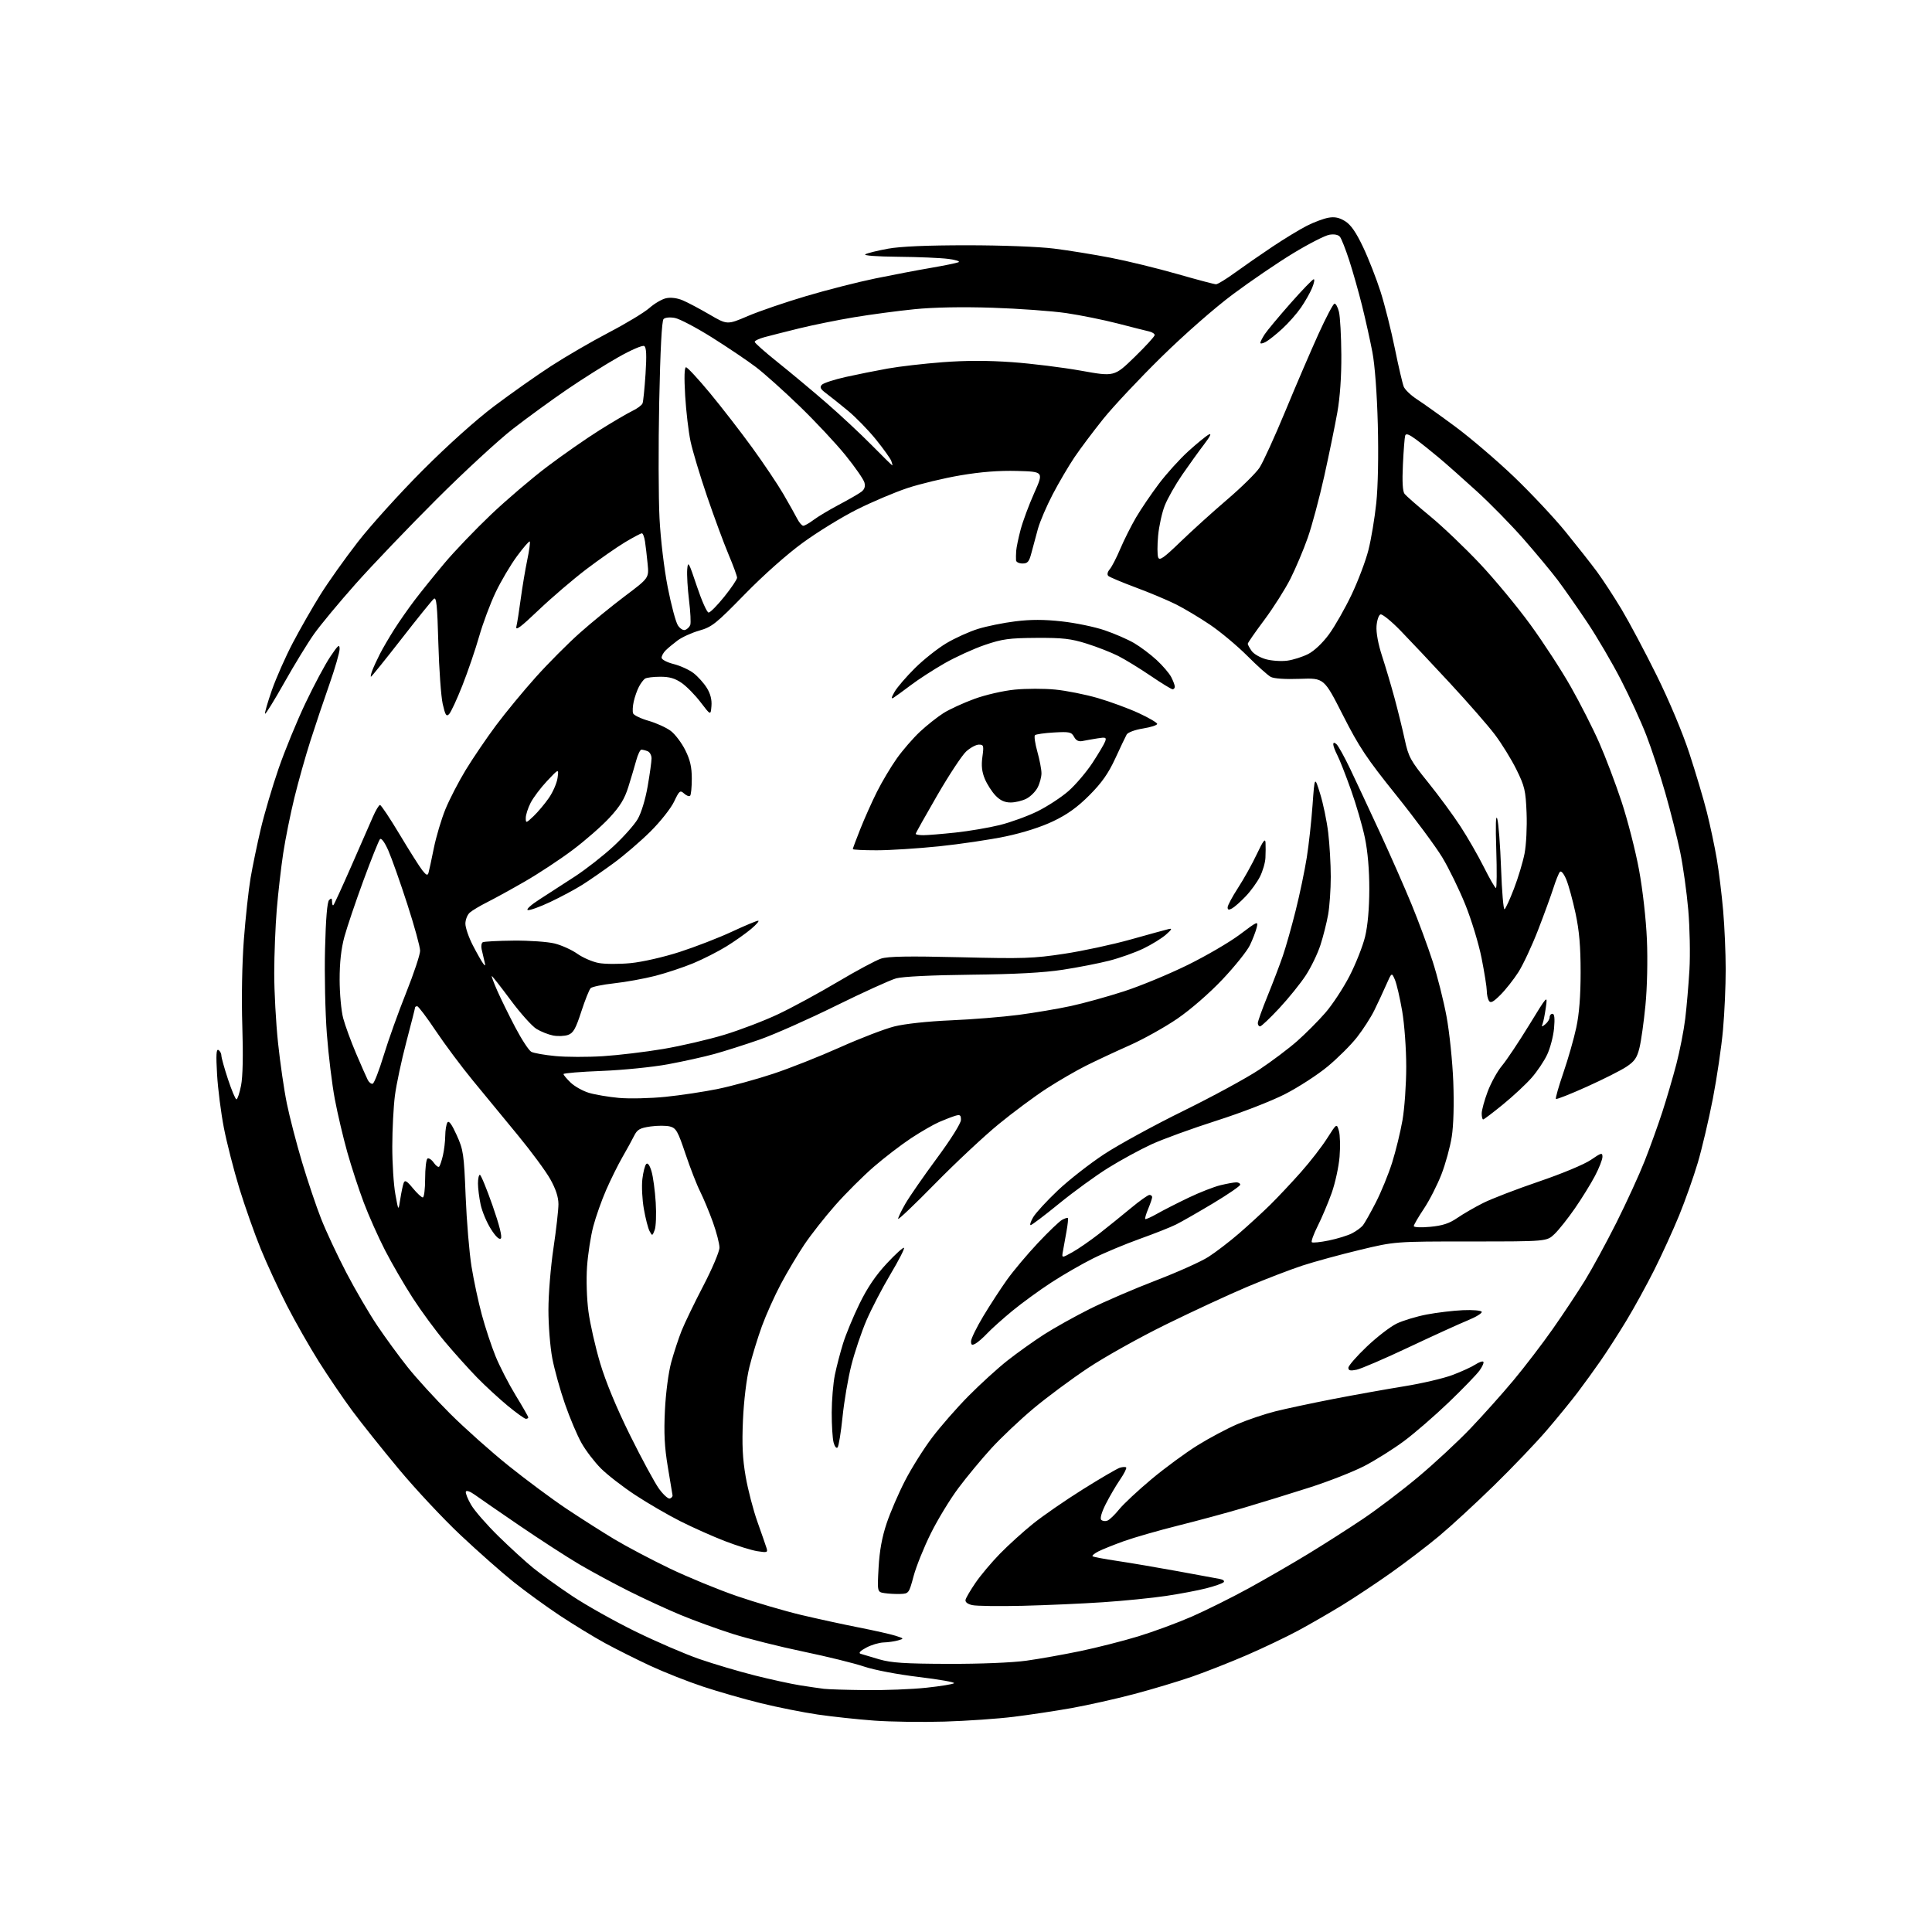 <?xml version="1.0" encoding="UTF-8" standalone="no"?>
<svg 
  version="1.1" 
  xmlns="http://www.w3.org/2000/svg" 
  xmlns:xlink="http://www.w3.org/1999/xlink" 
  xmlns:svg="http://www.w3.org/2000/svg"
  xmlns:rdf="http://www.w3.org/1999/02/22-rdf-syntax-ns#"
  xmlns:cc="http://creativecommons.org/ns#"
  xmlns:dc="http://purl.org/dc/elements/1.1/"
  viewBox="0 0 768 768"
  width="768"
  height="768"
>
<style>svg {background-color: white; }</style>"
<path stroke="none" fill="black" fill-rule="evenodd" d="M375.50,684.36C366.70,684.63 354.12,684.45 347.55,683.97C340.97,683.49 330.83,682.40 325.01,681.55C319.18,680.69 309.04,678.67 302.46,677.05C295.88,675.44 285.55,672.47 279.50,670.47C273.45,668.47 264.00,664.73 258.50,662.18C253.00,659.62 244.90,655.56 240.50,653.16C236.10,650.76 228.05,645.85 222.60,642.25C217.16,638.64 208.83,632.59 204.10,628.81C199.37,625.02 189.90,616.65 183.06,610.21C176.21,603.77 165.18,591.98 158.54,584.00C151.90,576.02 143.55,565.56 139.98,560.74C136.42,555.92 130.45,547.14 126.73,541.24C123.01,535.33 117.30,525.30 114.04,518.94C110.78,512.58 106.10,502.46 103.64,496.44C101.18,490.42 97.36,479.59 95.14,472.37C92.93,465.14 90.17,454.34 89.00,448.37C87.84,442.39 86.62,432.82 86.29,427.09C85.83,419.33 85.98,416.87 86.84,417.40C87.48,417.80 88.00,418.78 88.00,419.59C88.00,420.41 89.18,424.65 90.63,429.03C92.08,433.42 93.59,437.00 93.99,437.00C94.40,437.00 95.22,434.54 95.82,431.54C96.52,428.04 96.70,419.48 96.32,407.79C95.97,396.83 96.22,383.08 96.94,373.50C97.61,364.70 98.81,353.68 99.61,349.00C100.41,344.32 102.23,335.55 103.66,329.50C105.09,323.45 108.28,312.65 110.75,305.50C113.22,298.35 118.03,286.64 121.44,279.48C124.84,272.32 129.29,264.01 131.32,261.00C134.44,256.36 135.00,255.91 135.00,258.01C134.99,259.38 133.17,265.68 130.95,272.00C128.72,278.32 125.32,288.45 123.39,294.50C121.45,300.55 118.58,310.75 117.01,317.17C115.44,323.59 113.44,333.49 112.58,339.17C111.72,344.85 110.57,354.90 110.02,361.50C109.47,368.10 109.02,379.48 109.01,386.78C109.00,394.08 109.68,406.56 110.52,414.50C111.35,422.44 112.93,433.34 114.04,438.72C115.14,444.10 117.86,454.57 120.08,462.00C122.30,469.43 125.71,479.55 127.66,484.50C129.61,489.45 134.10,499.06 137.65,505.86C141.19,512.65 146.72,522.12 149.93,526.89C153.14,531.67 158.58,539.12 162.03,543.45C165.47,547.79 173.06,556.10 178.89,561.92C184.73,567.74 195.22,577.10 202.21,582.70C209.20,588.31 219.55,595.99 225.21,599.77C230.87,603.54 239.44,609.00 244.25,611.89C249.06,614.77 258.96,620.00 266.25,623.50C273.54,626.99 285.57,631.94 293.00,634.49C300.43,637.03 311.90,640.40 318.50,641.97C325.10,643.53 335.45,645.78 341.50,646.97C347.55,648.15 354.07,649.63 356.00,650.24C359.42,651.34 359.44,651.38 357.00,652.08C355.62,652.48 353.04,652.85 351.25,652.90C349.46,652.96 346.34,653.88 344.33,654.97C341.98,656.22 341.17,657.10 342.08,657.40C342.86,657.65 346.20,658.65 349.50,659.61C354.34,661.01 359.65,661.36 377.00,661.41C389.73,661.45 402.37,660.93 408.00,660.15C413.23,659.42 422.88,657.70 429.46,656.33C436.04,654.96 446.39,652.33 452.46,650.48C458.53,648.63 468.14,645.08 473.81,642.60C479.48,640.11 489.61,635.07 496.31,631.40C503.02,627.72 513.67,621.57 520.00,617.71C526.33,613.86 536.14,607.59 541.80,603.79C547.47,599.99 557.37,592.47 563.80,587.08C570.24,581.69 579.55,573.04 584.50,567.86C589.45,562.68 597.16,554.06 601.63,548.70C606.10,543.34 613.15,534.13 617.28,528.23C621.42,522.33 627.16,513.67 630.04,509.00C632.92,504.32 638.55,493.98 642.56,486.00C646.56,478.02 651.61,467.00 653.78,461.50C655.95,456.00 659.11,447.23 660.81,442.00C662.51,436.77 665.01,428.23 666.38,423.00C667.74,417.77 669.33,409.68 669.90,405.00C670.47,400.32 671.22,391.55 671.58,385.50C671.93,379.45 671.72,368.74 671.11,361.69C670.50,354.64 669.05,344.29 667.90,338.69C666.74,333.09 664.07,322.50 661.97,315.17C659.87,307.84 656.47,297.51 654.41,292.21C652.36,286.91 647.86,277.07 644.40,270.35C640.95,263.62 634.87,253.25 630.90,247.31C626.92,241.36 621.63,233.80 619.14,230.50C616.65,227.20 610.59,219.92 605.69,214.32C600.78,208.72 592.41,200.17 587.08,195.32C581.76,190.47 575.00,184.47 572.05,182.00C569.11,179.53 564.97,176.22 562.85,174.66C560.06,172.61 558.89,172.19 558.58,173.16C558.35,173.90 557.94,179.09 557.68,184.69C557.35,191.56 557.57,195.36 558.35,196.34C558.98,197.14 563.55,201.13 568.51,205.22C573.47,209.30 582.36,217.79 588.28,224.07C594.20,230.36 603.26,241.30 608.41,248.39C613.57,255.48 620.79,266.59 624.46,273.08C628.13,279.56 633.19,289.51 635.69,295.18C638.20,300.86 642.21,311.45 644.61,318.72C647.01,326.00 650.13,338.15 651.53,345.72C653.01,353.74 654.32,365.35 654.67,373.50C655.02,381.67 654.78,392.54 654.09,399.62C653.44,406.29 652.37,413.92 651.70,416.59C650.73,420.52 649.74,421.93 646.50,424.07C644.30,425.53 637.21,429.10 630.74,432.01C624.27,434.92 618.76,437.10 618.51,436.84C618.25,436.59 619.58,431.91 621.46,426.44C623.34,420.97 625.65,412.90 626.59,408.50C627.76,403.10 628.32,395.95 628.32,386.50C628.32,376.17 627.79,370.01 626.29,363.00C625.17,357.77 623.51,351.73 622.60,349.57C621.64,347.29 620.60,346.03 620.10,346.57C619.63,347.08 618.46,349.98 617.50,353.00C616.53,356.02 613.77,363.60 611.36,369.82C608.94,376.05 605.44,383.53 603.58,386.45C601.71,389.36 598.51,393.42 596.46,395.47C593.60,398.33 592.54,398.88 591.88,397.85C591.41,397.11 591.02,395.31 591.02,393.86C591.01,392.40 590.08,386.55 588.95,380.86C587.82,375.16 584.91,365.59 582.48,359.58C580.05,353.58 575.94,345.14 573.33,340.83C570.73,336.52 562.46,325.36 554.97,316.03C543.28,301.48 540.27,296.97 533.83,284.29C526.32,269.50 526.32,269.50 516.78,269.85C510.96,270.07 506.43,269.77 505.15,269.08C504.00,268.47 499.78,264.68 495.77,260.67C491.76,256.67 485.11,251.11 480.99,248.33C476.87,245.55 470.80,241.92 467.50,240.26C464.20,238.61 457.00,235.58 451.50,233.54C446.00,231.49 441.08,229.42 440.57,228.94C440.01,228.40 440.24,227.35 441.15,226.27C441.98,225.30 443.87,221.63 445.35,218.12C446.84,214.62 449.64,209.04 451.58,205.72C453.52,202.41 457.60,196.40 460.64,192.36C463.67,188.33 468.94,182.50 472.33,179.42C475.72,176.34 479.38,173.35 480.45,172.77C481.75,172.07 481.15,173.35 478.67,176.61C476.61,179.30 472.70,184.74 469.97,188.69C467.25,192.65 464.11,198.17 463.01,200.97C461.91,203.76 460.72,209.15 460.37,212.95C460.02,216.74 460.03,220.62 460.39,221.57C460.93,222.99 462.56,221.84 469.28,215.35C473.80,210.98 482.14,203.44 487.80,198.60C493.47,193.76 499.25,188.06 500.66,185.94C502.07,183.81 506.72,173.62 511.00,163.29C515.27,152.95 521.19,139.20 524.14,132.71C527.09,126.23 529.93,120.83 530.46,120.71C530.99,120.60 531.80,122.08 532.26,124.00C532.73,125.92 533.15,133.57 533.20,141.00C533.26,149.66 532.68,157.91 531.60,164.00C530.67,169.22 528.33,180.62 526.40,189.32C524.47,198.01 521.52,209.04 519.83,213.82C518.15,218.59 515.07,225.88 512.99,230.02C510.91,234.15 506.24,241.52 502.61,246.40C498.97,251.27 496.00,255.55 496.00,255.91C496.00,256.26 496.69,257.54 497.54,258.75C498.38,259.96 500.96,261.45 503.28,262.07C505.59,262.70 509.40,262.94 511.74,262.62C514.09,262.30 517.82,261.11 520.03,259.98C522.43,258.76 525.76,255.60 528.28,252.17C530.60,249.00 534.63,241.93 537.24,236.46C539.85,230.98 542.87,222.99 543.96,218.69C545.06,214.39 546.46,205.97 547.09,199.98C547.78,193.43 548.02,180.99 547.70,168.79C547.38,156.51 546.53,145.14 545.55,140.00C544.66,135.32 542.81,127.00 541.44,121.50C540.07,116.00 537.77,107.90 536.34,103.50C534.91,99.10 533.25,94.89 532.66,94.15C531.99,93.31 530.43,92.99 528.47,93.31C526.75,93.59 520.27,96.90 514.08,100.66C507.88,104.42 497.12,111.75 490.16,116.94C482.80,122.42 470.86,132.90 461.65,141.94C452.94,150.50 442.56,161.55 438.58,166.50C434.61,171.45 429.45,178.32 427.12,181.77C424.80,185.22 420.91,191.83 418.49,196.46C416.07,201.08 413.42,207.26 412.60,210.18C411.78,213.11 410.62,217.41 410.02,219.75C409.10,223.30 408.52,224.00 406.46,224.00C405.11,224.00 403.95,223.44 403.89,222.75C403.83,222.06 403.86,220.38 403.95,219.00C404.05,217.62 404.84,213.80 405.72,210.50C406.60,207.20 409.02,200.68 411.11,196.00C414.90,187.50 414.90,187.50 404.31,187.21C397.07,187.02 389.93,187.57 381.78,188.96C375.21,190.07 365.72,192.36 360.67,194.03C355.63,195.71 346.62,199.53 340.66,202.52C334.69,205.51 325.02,211.45 319.16,215.72C312.80,220.35 303.47,228.64 296.01,236.28C284.65,247.92 283.02,249.23 278.01,250.66C274.98,251.52 271.08,253.30 269.34,254.60C267.60,255.90 265.46,257.68 264.59,258.56C263.71,259.43 263.00,260.73 263.00,261.45C263.00,262.18 265.11,263.29 267.75,263.96C270.36,264.61 273.92,266.23 275.66,267.55C277.39,268.88 279.78,271.53 280.97,273.45C282.42,275.79 283.02,278.16 282.81,280.67C282.50,284.40 282.50,284.40 278.53,279.19C276.35,276.32 272.95,272.85 270.98,271.49C268.33,269.65 266.10,269.00 262.45,269.02C259.73,269.02 257.00,269.36 256.40,269.77C255.79,270.17 254.71,271.61 253.99,272.98C253.27,274.34 252.34,276.98 251.92,278.85C251.50,280.71 251.39,282.84 251.67,283.58C251.95,284.31 254.73,285.65 257.84,286.54C260.95,287.44 264.92,289.25 266.65,290.56C268.38,291.87 270.96,295.30 272.40,298.17C274.35,302.09 275.00,304.92 275.00,309.53C275.00,312.91 274.70,315.97 274.33,316.34C273.96,316.70 272.89,316.31 271.95,315.45C270.36,314.02 270.05,314.26 267.94,318.70C266.68,321.34 262.47,326.66 258.57,330.53C254.67,334.40 248.11,340.04 243.99,343.06C239.87,346.08 234.25,349.98 231.50,351.71C228.75,353.45 223.03,356.52 218.78,358.53C214.54,360.54 210.49,361.99 209.78,361.75C209.08,361.51 211.20,359.60 214.50,357.50C217.80,355.40 224.13,351.30 228.56,348.40C233.00,345.49 239.88,340.11 243.84,336.44C247.81,332.77 252.15,327.90 253.48,325.62C254.90,323.21 256.55,317.80 257.45,312.61C258.30,307.73 259.00,302.72 259.00,301.48C259.00,300.23 258.29,298.94 257.42,298.61C256.55,298.27 255.44,298.00 254.96,298.00C254.48,298.00 253.56,299.91 252.92,302.25C252.28,304.59 250.87,309.33 249.78,312.80C248.28,317.59 246.48,320.53 242.26,325.08C239.21,328.38 232.62,334.14 227.61,337.90C222.60,341.66 214.09,347.27 208.70,350.37C203.31,353.48 196.56,357.19 193.70,358.62C190.84,360.06 187.71,361.92 186.75,362.77C185.79,363.62 185.00,365.60 185.00,367.18C185.00,368.76 186.33,372.63 187.96,375.78C189.59,378.93 191.43,382.18 192.05,383.00C192.95,384.20 193.05,384.00 192.54,382.00C192.20,380.62 191.71,378.52 191.45,377.31C191.19,376.11 191.39,374.88 191.89,374.57C192.38,374.26 197.90,373.97 204.15,373.91C210.39,373.85 217.75,374.37 220.50,375.06C223.25,375.75 227.30,377.58 229.50,379.14C231.70,380.70 235.53,382.35 238.00,382.81C240.48,383.27 246.17,383.29 250.66,382.86C255.30,382.41 263.71,380.50 270.16,378.42C276.40,376.40 285.73,372.79 290.90,370.38C296.06,367.97 300.78,366.00 301.37,366.00C301.97,366.00 300.72,367.46 298.61,369.25C296.49,371.04 292.07,374.16 288.79,376.19C285.51,378.22 279.59,381.23 275.64,382.88C271.69,384.52 264.87,386.79 260.48,387.92C256.09,389.04 248.74,390.38 244.15,390.88C239.56,391.39 235.34,392.26 234.79,392.81C234.23,393.37 232.55,397.58 231.06,402.16C228.85,408.97 227.89,410.66 225.83,411.39C224.44,411.88 221.77,411.99 219.90,411.64C218.03,411.28 215.04,410.11 213.27,409.02C211.49,407.94 206.85,402.76 202.97,397.52C199.08,392.29 195.72,388.00 195.51,388.00C195.29,388.00 196.25,390.59 197.64,393.75C199.03,396.91 202.25,403.47 204.80,408.33C207.35,413.19 210.23,417.59 211.20,418.11C212.17,418.63 216.47,419.39 220.76,419.80C225.04,420.22 233.56,420.24 239.68,419.85C245.80,419.46 256.58,418.17 263.65,416.98C270.72,415.78 281.63,413.25 287.90,411.35C294.17,409.45 303.85,405.75 309.40,403.12C314.96,400.49 325.57,394.72 333.00,390.31C340.43,385.89 348.19,381.73 350.24,381.06C353.03,380.16 361.10,380.02 381.74,380.52C406.79,381.14 410.82,381.00 423.00,379.15C430.43,378.03 442.35,375.46 449.50,373.45C456.65,371.44 463.40,369.59 464.50,369.33C466.08,368.95 465.87,369.42 463.50,371.52C461.85,372.98 457.80,375.48 454.50,377.07C451.20,378.66 445.11,380.82 440.97,381.88C436.83,382.94 428.50,384.57 422.47,385.49C414.88,386.66 403.64,387.27 386.00,387.46C370.54,387.63 358.82,388.20 356.24,388.91C353.90,389.56 343.10,394.47 332.24,399.82C321.38,405.18 307.77,411.22 302.00,413.24C296.23,415.25 288.12,417.83 284.00,418.97C279.88,420.11 271.55,421.95 265.50,423.07C259.45,424.19 247.64,425.38 239.25,425.71C230.86,426.03 224.00,426.60 224.00,426.96C224.00,427.33 225.29,428.86 226.86,430.37C228.44,431.88 231.70,433.70 234.11,434.42C236.53,435.15 241.88,436.05 246.00,436.43C250.12,436.81 258.45,436.62 264.50,436.01C270.55,435.40 279.98,433.98 285.45,432.85C290.92,431.72 300.75,429.03 307.29,426.86C313.83,424.70 325.78,419.97 333.84,416.36C341.90,412.75 351.65,409.00 355.50,408.03C359.68,406.98 368.72,406.00 377.94,405.60C386.43,405.24 398.57,404.26 404.90,403.43C411.24,402.60 420.62,401.01 425.74,399.90C430.87,398.79 440.37,396.15 446.85,394.05C453.33,391.95 464.67,387.25 472.06,383.62C479.45,379.99 488.82,374.52 492.87,371.47C499.93,366.15 500.21,366.04 499.56,368.71C499.19,370.24 497.98,373.40 496.87,375.71C495.76,378.03 490.85,384.16 485.95,389.34C480.73,394.86 473.29,401.32 468.01,404.94C463.04,408.34 454.46,413.13 448.93,415.58C443.41,418.03 435.65,421.66 431.69,423.64C427.74,425.62 420.68,429.72 416.00,432.75C411.32,435.79 402.77,442.13 397.00,446.86C391.23,451.58 379.87,462.21 371.76,470.47C363.65,478.74 357.02,485.05 357.02,484.50C357.02,483.95 358.31,481.25 359.90,478.50C361.48,475.75 367.09,467.65 372.37,460.50C377.95,452.95 381.98,446.53 381.99,445.18C382.00,443.24 381.63,442.98 379.75,443.54C378.51,443.91 375.66,445.01 373.41,445.98C371.16,446.95 366.13,449.85 362.22,452.42C358.31,455.00 351.62,460.12 347.36,463.81C343.09,467.51 336.20,474.37 332.05,479.08C327.90,483.78 322.34,490.85 319.70,494.79C317.06,498.73 312.88,505.76 310.41,510.40C307.94,515.05 304.55,522.58 302.89,527.13C301.23,531.68 298.98,539.03 297.89,543.45C296.73,548.17 295.68,556.87 295.34,564.50C294.91,574.27 295.18,579.86 296.42,587.00C297.33,592.23 299.44,600.33 301.11,605.00C302.77,609.67 304.40,614.36 304.72,615.40C305.26,617.14 304.93,617.24 301.04,616.62C298.69,616.25 292.88,614.44 288.13,612.60C283.38,610.77 275.45,607.23 270.50,604.74C265.55,602.25 257.45,597.54 252.50,594.28C247.55,591.02 241.42,586.27 238.87,583.72C236.32,581.16 232.85,576.63 231.17,573.64C229.48,570.66 226.52,563.68 224.60,558.14C222.67,552.60 220.39,544.40 219.54,539.92C218.69,535.44 218.00,526.77 218.01,520.64C218.01,514.51 218.91,503.50 220.01,496.16C221.10,488.82 221.99,480.95 221.99,478.66C221.98,475.84 220.93,472.64 218.74,468.73C216.96,465.56 211.15,457.68 205.83,451.23C200.52,444.78 192.47,435.00 187.95,429.50C183.43,424.00 176.80,415.11 173.21,409.75C169.63,404.39 166.31,400.00 165.85,400.00C165.38,400.00 165.00,400.22 165.00,400.49C165.00,400.77 163.43,406.97 161.50,414.29C159.58,421.60 157.54,431.17 156.98,435.54C156.42,439.92 155.95,449.00 155.94,455.71C155.93,462.43 156.48,470.98 157.16,474.71C158.38,481.50 158.38,481.50 159.12,476.65C159.53,473.98 160.14,471.09 160.47,470.22C160.95,468.97 161.72,469.41 164.11,472.32C165.78,474.34 167.56,476.00 168.07,476.00C168.58,476.00 169.00,472.65 169.00,468.56C169.00,464.47 169.42,460.86 169.93,460.54C170.44,460.23 171.56,460.96 172.41,462.17C173.26,463.39 174.23,464.10 174.56,463.77C174.90,463.43 175.57,461.44 176.06,459.33C176.55,457.22 176.97,453.70 176.99,451.50C177.01,449.30 177.40,446.91 177.86,446.20C178.42,445.31 179.58,446.89 181.53,451.20C184.20,457.09 184.43,458.66 185.10,475.50C185.50,485.40 186.55,498.00 187.44,503.50C188.33,509.00 190.17,517.63 191.54,522.67C192.90,527.71 195.36,535.13 196.99,539.14C198.63,543.16 202.22,550.14 204.98,554.66C207.74,559.17 210.00,563.12 210.00,563.44C210.00,563.75 209.57,564.00 209.05,564.00C208.53,564.00 205.27,561.66 201.80,558.80C198.34,555.94 192.85,550.88 189.60,547.55C186.36,544.22 180.67,537.90 176.97,533.50C173.26,529.10 167.47,521.23 164.09,516.00C160.71,510.77 155.75,502.23 153.06,497.00C150.37,491.77 146.56,483.23 144.59,478.00C142.62,472.77 139.67,463.77 138.05,458.00C136.43,452.23 134.20,442.77 133.11,437.00C132.01,431.23 130.58,419.52 129.93,411.00C129.28,402.48 128.95,387.27 129.21,377.22C129.51,365.18 130.06,358.54 130.83,357.77C131.72,356.88 132.00,357.04 132.00,358.47C132.00,359.49 132.25,360.09 132.55,359.79C132.85,359.49 136.03,352.55 139.62,344.37C143.21,336.19 147.08,327.36 148.21,324.75C149.34,322.14 150.62,320.00 151.06,320.00C151.50,320.00 155.02,325.29 158.89,331.75C162.76,338.21 166.81,344.62 167.90,345.99C169.43,347.92 169.98,348.15 170.33,346.99C170.57,346.17 171.53,341.77 172.44,337.22C173.36,332.66 175.43,325.70 177.04,321.74C178.65,317.79 182.30,310.72 185.16,306.03C188.02,301.34 193.45,293.35 197.23,288.28C201.02,283.21 208.12,274.60 213.03,269.13C217.93,263.67 225.76,255.81 230.42,251.66C235.08,247.51 243.19,240.89 248.44,236.94C257.99,229.76 257.99,229.76 257.44,224.13C257.14,221.03 256.67,217.04 256.40,215.25C256.13,213.46 255.57,212.00 255.15,212.00C254.73,212.00 251.71,213.60 248.44,215.56C245.17,217.52 238.24,222.36 233.03,226.31C227.83,230.27 219.32,237.55 214.12,242.50C206.83,249.45 204.82,250.93 205.28,249.00C205.61,247.62 206.39,242.68 207.01,238.00C207.64,233.32 208.80,226.40 209.59,222.60C210.39,218.81 210.83,215.50 210.59,215.25C210.34,215.01 208.05,217.64 205.50,221.11C202.95,224.57 199.13,231.03 197.02,235.46C194.91,239.89 191.95,247.78 190.46,253.01C188.97,258.23 185.97,267.00 183.80,272.50C181.63,278.00 179.26,283.11 178.53,283.86C177.43,284.99 177.01,284.33 175.99,279.86C175.32,276.91 174.54,266.06 174.25,255.74C173.83,240.48 173.49,237.18 172.44,238.05C171.72,238.65 165.90,245.85 159.51,254.07C153.12,262.28 147.70,269.00 147.47,269.00C147.24,269.00 147.47,267.89 147.99,266.53C148.50,265.18 149.86,262.23 151.01,259.97C152.16,257.72 154.73,253.32 156.72,250.19C158.70,247.06 162.38,241.80 164.89,238.50C167.39,235.20 172.72,228.60 176.73,223.82C180.74,219.05 189.08,210.35 195.26,204.48C201.44,198.61 211.51,190.03 217.64,185.41C223.76,180.79 233.04,174.33 238.25,171.05C243.47,167.78 249.35,164.32 251.32,163.38C253.30,162.44 255.14,161.07 255.42,160.34C255.71,159.60 256.24,154.34 256.61,148.64C257.09,141.12 256.95,138.09 256.09,137.56C255.42,137.14 250.90,139.09 245.70,142.04C240.64,144.90 231.55,150.63 225.50,154.76C219.45,158.89 209.78,165.92 204.02,170.38C198.25,174.85 184.52,187.50 173.51,198.50C162.49,209.50 148.07,224.57 141.46,232.00C134.85,239.43 127.38,248.43 124.85,252.00C122.32,255.57 117.00,264.27 113.03,271.32C109.06,278.37 105.61,283.95 105.38,283.71C105.15,283.48 106.35,279.29 108.06,274.39C109.77,269.50 113.53,261.00 116.42,255.50C119.31,250.00 124.20,241.45 127.29,236.50C130.37,231.55 137.08,222.10 142.20,215.50C147.31,208.90 158.93,196.06 168.00,186.97C177.97,176.98 189.25,166.86 196.50,161.41C203.10,156.44 213.22,149.31 219.00,145.55C224.78,141.79 235.12,135.78 242.00,132.18C248.88,128.59 256.14,124.20 258.14,122.43C260.14,120.66 263.13,118.91 264.78,118.55C266.62,118.14 269.18,118.46 271.35,119.37C273.31,120.19 278.11,122.73 282.00,125.00C289.09,129.14 289.09,129.14 297.29,125.63C301.81,123.70 312.25,120.13 320.50,117.69C328.75,115.24 341.12,112.09 348.00,110.68C354.88,109.27 364.77,107.38 370.00,106.49C375.23,105.59 380.18,104.58 381.00,104.25C381.82,103.91 380.02,103.31 377.00,102.92C373.98,102.52 364.98,102.14 357.00,102.07C348.40,101.99 343.11,101.59 344.00,101.08C344.82,100.61 348.88,99.61 353.00,98.86C357.98,97.96 368.56,97.50 384.50,97.50C398.37,97.50 412.93,98.06 419.00,98.82C424.77,99.54 434.95,101.19 441.60,102.48C448.26,103.77 460.11,106.67 467.94,108.91C475.78,111.16 482.73,113.00 483.39,113.00C484.06,113.00 487.47,110.91 490.97,108.36C494.48,105.81 501.20,101.15 505.92,98.00C510.64,94.85 516.77,91.13 519.56,89.72C522.34,88.31 526.16,86.89 528.06,86.55C530.56,86.10 532.37,86.48 534.70,87.92C536.98,89.34 539.03,92.29 541.84,98.20C544.01,102.77 547.14,110.78 548.81,116.01C550.47,121.23 553.02,131.36 554.47,138.51C555.92,145.65 557.52,152.49 558.01,153.71C558.51,154.92 560.85,157.16 563.21,158.69C565.57,160.21 572.46,165.13 578.53,169.62C584.60,174.12 595.12,183.11 601.91,189.61C608.69,196.12 617.92,205.95 622.40,211.47C626.89,216.99 632.46,224.07 634.78,227.20C637.10,230.34 641.51,237.09 644.58,242.20C647.64,247.32 653.94,259.15 658.56,268.50C663.51,278.51 668.85,291.22 671.53,299.41C674.04,307.06 677.19,317.63 678.52,322.91C679.84,328.18 681.62,336.55 682.46,341.50C683.30,346.45 684.43,355.68 684.98,362.00C685.53,368.32 685.99,378.82 685.99,385.33C686.00,391.83 685.52,402.63 684.92,409.33C684.33,416.02 682.51,428.35 680.89,436.73C679.26,445.11 676.56,456.58 674.89,462.23C673.21,467.88 669.88,477.28 667.49,483.13C665.09,488.98 660.66,498.71 657.62,504.76C654.59,510.80 649.56,519.95 646.45,525.08C643.34,530.21 638.75,537.35 636.24,540.95C633.74,544.55 629.65,550.20 627.15,553.50C624.66,556.80 619.15,563.55 614.91,568.50C610.67,573.45 601.20,583.37 593.85,590.54C586.51,597.72 576.67,606.77 572.00,610.66C567.33,614.56 558.77,621.08 553.00,625.17C547.23,629.26 538.45,635.09 533.50,638.12C528.55,641.15 520.67,645.69 516.00,648.21C511.32,650.72 502.20,655.08 495.71,657.89C489.23,660.70 479.43,664.56 473.94,666.47C468.45,668.38 458.00,671.52 450.73,673.44C443.45,675.36 432.32,677.85 426.00,678.98C419.68,680.11 409.32,681.67 403.00,682.45C396.68,683.24 384.30,684.09 375.50,684.36zM344.21,671.85C351.75,671.93 362.55,671.51 368.21,670.90C373.87,670.30 378.84,669.49 379.25,669.10C379.66,668.72 373.36,667.60 365.25,666.63C356.83,665.62 347.50,663.85 343.50,662.49C339.65,661.18 328.81,658.51 319.40,656.55C310.00,654.60 297.35,651.42 291.28,649.50C285.22,647.58 275.87,644.18 270.51,641.95C265.14,639.72 255.91,635.46 249.99,632.49C244.06,629.52 235.23,624.75 230.36,621.89C225.49,619.02 214.85,612.14 206.71,606.59C198.58,601.04 190.49,595.46 188.73,594.19C186.88,592.86 185.39,592.34 185.18,592.96C184.99,593.54 185.94,595.93 187.31,598.26C188.68,600.59 193.56,606.18 198.15,610.68C202.74,615.17 208.97,620.87 212.00,623.33C215.03,625.79 222.00,630.80 227.50,634.46C233.00,638.13 244.25,644.44 252.50,648.49C260.75,652.54 272.23,657.49 278.00,659.49C283.77,661.48 293.68,664.42 300.00,666.01C306.32,667.60 314.43,669.37 318.00,669.94C321.57,670.50 325.85,671.13 327.50,671.33C329.15,671.54 336.67,671.77 344.21,671.85zM406.50,638.33C397.15,638.55 388.15,638.43 386.50,638.06C384.61,637.64 383.62,636.85 383.82,635.94C383.99,635.15 385.79,632.09 387.81,629.14C389.83,626.19 394.19,621.01 397.49,617.63C400.80,614.24 406.69,608.90 410.60,605.75C414.50,602.60 423.42,596.44 430.41,592.06C437.40,587.68 444.02,583.81 445.13,583.46C446.24,583.11 447.39,583.05 447.67,583.34C447.96,583.62 446.86,585.80 445.23,588.18C443.60,590.56 441.05,594.92 439.56,597.87C437.92,601.10 437.21,603.61 437.75,604.15C438.26,604.66 439.36,604.80 440.22,604.47C441.07,604.14 443.16,602.14 444.86,600.02C446.57,597.90 452.36,592.49 457.73,588.00C463.10,583.51 471.37,577.44 476.09,574.51C480.82,571.58 487.97,567.78 491.98,566.08C495.99,564.37 502.70,562.11 506.89,561.05C511.07,559.99 521.48,557.78 530.00,556.12C538.52,554.47 551.21,552.20 558.19,551.07C565.17,549.95 573.80,547.93 577.37,546.59C580.93,545.25 585.02,543.38 586.45,542.44C587.89,541.50 589.32,540.99 589.64,541.31C589.96,541.62 589.30,543.18 588.17,544.76C587.04,546.34 581.54,552.04 575.93,557.42C570.32,562.80 562.29,569.76 558.08,572.88C553.87,576.00 546.83,580.43 542.42,582.72C538.02,585.01 528.14,588.89 520.46,591.34C512.78,593.80 501.10,597.40 494.50,599.35C487.90,601.31 476.12,604.50 468.33,606.44C460.54,608.39 450.86,611.17 446.83,612.61C442.80,614.06 438.22,615.90 436.66,616.69C435.09,617.49 434.03,618.37 434.30,618.63C434.56,618.90 438.99,619.74 444.14,620.50C449.29,621.27 460.02,623.09 468.00,624.55C475.98,626.02 483.58,627.41 484.89,627.66C486.27,627.92 486.91,628.48 486.39,628.98C485.90,629.45 482.80,630.54 479.50,631.38C476.20,632.23 469.00,633.59 463.50,634.41C458.00,635.23 446.75,636.36 438.50,636.91C430.25,637.47 415.85,638.10 406.50,638.33zM357.90,633.62C356.03,633.69 353.20,633.54 351.61,633.29C348.72,632.84 348.72,632.84 349.25,623.17C349.62,616.49 350.61,611.03 352.46,605.53C353.93,601.14 357.23,593.50 359.79,588.55C362.35,583.59 367.15,575.94 370.47,571.54C373.79,567.13 380.32,559.66 385.00,554.93C389.68,550.20 396.66,543.84 400.52,540.81C404.38,537.77 410.91,533.12 415.02,530.47C419.13,527.83 427.31,523.27 433.19,520.33C439.06,517.39 450.88,512.31 459.44,509.02C468.01,505.74 477.42,501.52 480.35,499.64C483.29,497.76 488.80,493.54 492.59,490.26C496.39,486.97 501.98,481.84 505.00,478.86C508.02,475.87 513.48,470.07 517.12,465.96C520.77,461.86 525.46,455.81 527.55,452.51C531.36,446.53 531.36,446.53 532.23,449.51C532.71,451.16 532.83,455.80 532.50,459.82C532.17,463.85 530.74,470.38 529.33,474.32C527.91,478.27 525.43,484.13 523.81,487.35C522.19,490.57 521.14,493.47 521.46,493.80C521.79,494.12 524.84,493.81 528.24,493.11C531.64,492.41 535.79,491.13 537.46,490.26C539.13,489.40 541.07,487.97 541.78,487.10C542.48,486.22 544.79,482.12 546.91,478.00C549.03,473.88 551.94,466.75 553.39,462.17C554.83,457.59 556.69,449.99 557.51,445.29C558.33,440.59 559.00,431.03 559.00,424.05C559.00,416.95 558.29,407.20 557.39,401.93C556.50,396.74 555.21,391.15 554.51,389.50C553.23,386.50 553.23,386.50 551.03,391.50C549.82,394.25 547.70,398.81 546.31,401.63C544.93,404.45 541.82,409.27 539.41,412.34C537.00,415.42 531.75,420.64 527.76,423.95C523.77,427.26 516.14,432.20 510.81,434.93C505.35,437.72 493.46,442.34 483.53,445.50C473.85,448.60 462.23,452.82 457.71,454.90C453.19,456.98 445.44,461.20 440.50,464.28C435.55,467.36 426.78,473.74 421.02,478.44C415.25,483.15 410.16,487.00 409.71,487.00C409.26,487.00 409.70,485.60 410.69,483.89C411.69,482.18 416.10,477.38 420.50,473.21C424.90,469.05 433.23,462.54 439.00,458.75C444.77,454.97 458.95,447.22 470.50,441.55C482.05,435.87 495.55,428.53 500.50,425.24C505.45,421.95 512.25,416.84 515.61,413.88C518.96,410.92 524.00,405.87 526.80,402.65C529.61,399.44 533.94,392.85 536.44,388.02C538.93,383.18 541.72,376.14 542.64,372.36C543.70,367.96 544.30,361.20 544.32,353.50C544.33,345.79 543.70,338.46 542.56,333.00C541.58,328.32 539.09,319.76 537.02,313.96C534.96,308.17 532.54,302.00 531.64,300.26C530.74,298.52 530.00,296.57 530.00,295.93C530.00,295.10 530.37,295.06 531.25,295.80C531.94,296.37 534.41,300.81 536.73,305.67C539.05,310.53 544.38,321.93 548.57,331.00C552.76,340.07 558.41,352.90 561.12,359.50C563.84,366.10 567.60,376.28 569.49,382.12C571.38,387.97 573.88,397.87 575.03,404.12C576.19,410.38 577.39,422.02 577.70,430.00C578.04,438.89 577.81,447.34 577.10,451.84C576.47,455.88 574.62,462.63 572.99,466.84C571.35,471.05 568.22,477.20 566.01,480.50C563.81,483.80 562.00,486.90 562.00,487.39C562.00,487.89 564.90,488.02 568.52,487.68C573.42,487.22 576.09,486.35 579.27,484.17C581.60,482.57 586.22,479.89 589.55,478.22C592.88,476.54 602.86,472.70 611.73,469.68C620.93,466.55 629.82,462.84 632.43,461.05C636.55,458.22 637.00,458.10 637.00,459.85C637.00,460.92 635.66,464.34 634.03,467.44C632.40,470.54 628.81,476.35 626.05,480.34C623.29,484.33 619.64,488.93 617.94,490.55C614.86,493.50 614.86,493.50 584.68,493.50C554.50,493.50 554.50,493.50 540.50,496.87C532.80,498.72 522.58,501.51 517.79,503.07C513.00,504.64 503.10,508.44 495.79,511.53C488.48,514.62 473.95,521.35 463.50,526.49C453.05,531.62 439.10,539.41 432.50,543.81C425.90,548.20 416.12,555.46 410.77,559.94C405.42,564.43 397.88,571.56 394.01,575.80C390.15,580.03 384.29,587.10 381.00,591.50C377.70,595.90 372.77,604.00 370.04,609.50C367.30,615.00 364.22,622.65 363.18,626.50C361.34,633.38 361.25,633.50 357.90,633.62zM266.30,595.69C266.96,595.45 267.43,594.86 267.34,594.38C267.26,593.89 266.41,588.81 265.46,583.08C264.15,575.24 263.87,569.68 264.32,560.58C264.66,553.63 265.73,545.53 266.83,541.50C267.89,537.65 269.74,532.02 270.94,529.00C272.15,525.98 276.03,517.94 279.57,511.14C283.11,504.35 286.00,497.51 286.00,495.95C286.00,494.39 284.82,489.83 283.38,485.81C281.93,481.79 279.66,476.34 278.34,473.70C277.01,471.07 274.38,464.32 272.50,458.72C269.48,449.71 268.77,448.45 266.35,447.80C264.85,447.40 261.36,447.40 258.59,447.79C254.35,448.41 253.33,448.98 252.07,451.51C251.25,453.15 249.16,456.98 247.41,460.00C245.67,463.02 242.77,468.88 240.97,473.00C239.16,477.12 236.86,483.65 235.84,487.50C234.82,491.35 233.71,498.55 233.36,503.50C233.00,508.68 233.24,516.27 233.92,521.37C234.57,526.24 236.66,535.47 238.57,541.87C240.79,549.31 245.06,559.62 250.44,570.50C255.07,579.85 260.26,589.44 261.98,591.82C263.70,594.19 265.65,595.93 266.30,595.69zM332.94,575.39C332.48,575.89 331.78,575.01 331.36,573.39C330.94,571.80 330.61,566.45 330.62,561.50C330.64,556.55 331.20,549.80 331.88,546.50C332.56,543.20 334.03,537.58 335.14,534.00C336.25,530.42 339.18,523.35 341.65,518.29C344.75,511.94 348.10,506.97 352.47,502.29C355.94,498.55 359.04,495.74 359.35,496.04C359.66,496.34 357.24,501.06 353.97,506.54C350.70,512.02 346.41,520.28 344.42,524.89C342.44,529.51 339.74,537.50 338.44,542.65C337.13,547.80 335.55,557.07 334.92,563.26C334.29,569.44 333.40,574.90 332.94,575.39zM539.25,544.49C536.77,545.00 536.00,544.82 536.00,543.71C536.00,542.91 539.29,539.13 543.31,535.31C547.34,531.48 552.67,527.37 555.17,526.16C557.67,524.95 563.05,523.32 567.11,522.54C571.17,521.77 577.65,520.99 581.50,520.82C585.35,520.64 588.73,520.93 589.00,521.45C589.27,521.97 586.80,523.50 583.50,524.85C580.20,526.20 569.62,531.02 560.00,535.56C550.38,540.11 541.04,544.12 539.25,544.49zM387.75,534.12C386.37,534.87 386.00,534.68 386.00,533.19C386.00,532.16 388.19,527.68 390.86,523.23C393.53,518.78 397.79,512.24 400.32,508.69C402.86,505.15 408.38,498.57 412.61,494.08C416.83,489.59 421.16,485.45 422.23,484.88C423.30,484.31 424.32,483.99 424.50,484.17C424.69,484.35 424.44,486.75 423.95,489.50C423.46,492.25 422.82,495.77 422.54,497.33C422.02,500.16 422.02,500.16 426.33,497.75C428.71,496.42 433.48,493.12 436.93,490.42C440.39,487.71 446.06,483.14 449.54,480.25C453.01,477.36 456.34,475.00 456.93,475.00C457.52,475.00 458.00,475.40 458.00,475.88C458.00,476.36 457.30,478.43 456.44,480.49C455.58,482.54 455.05,484.38 455.25,484.58C455.45,484.79 457.62,483.82 460.06,482.43C462.50,481.05 468.10,478.19 472.50,476.09C476.90,473.98 482.61,471.75 485.19,471.13C487.77,470.51 490.59,470.00 491.44,470.00C492.30,470.00 493.00,470.42 493.00,470.94C493.00,471.45 488.16,474.77 482.25,478.32C476.34,481.86 469.70,485.66 467.50,486.76C465.30,487.86 458.77,490.44 453.00,492.50C447.23,494.57 438.90,498.05 434.50,500.25C430.10,502.44 422.68,506.72 418.00,509.76C413.32,512.80 406.35,517.87 402.50,521.03C398.65,524.20 394.15,528.22 392.50,529.98C390.85,531.74 388.71,533.60 387.75,534.12zM199.09,492.31C198.48,492.92 197.04,491.56 195.13,488.54C193.47,485.93 191.65,481.58 191.06,478.85C190.48,476.13 190.00,472.35 190.00,470.45C190.00,468.55 190.34,467.00 190.75,467.00C191.17,467.00 193.43,472.48 195.78,479.18C198.50,486.95 199.70,491.70 199.09,492.31zM260.24,488.96C259.32,491.37 259.27,491.38 258.21,489.39C257.61,488.27 256.59,484.30 255.94,480.55C255.28,476.81 255.02,471.48 255.35,468.70C255.68,465.92 256.37,463.23 256.89,462.71C257.49,462.11 258.27,463.20 258.99,465.63C259.62,467.76 260.37,473.32 260.66,478.00C260.95,482.68 260.76,487.61 260.24,488.96zM589.58,445.00C589.26,445.00 589.00,443.93 589.00,442.62C589.00,441.31 590.07,437.39 591.38,433.90C592.70,430.41 595.25,425.79 597.07,423.63C598.88,421.47 603.70,414.25 607.78,407.60C615.19,395.50 615.19,395.50 614.51,400.38C614.14,403.06 613.57,405.99 613.23,406.88C612.71,408.29 612.85,408.32 614.31,407.13C615.24,406.37 616.00,405.14 616.00,404.38C616.00,403.62 616.51,403.00 617.14,403.00C617.92,403.00 618.11,404.81 617.76,408.76C617.47,411.93 616.24,416.64 615.02,419.23C613.81,421.82 611.01,425.98 608.80,428.48C606.60,430.99 601.50,435.73 597.48,439.02C593.45,442.31 589.90,445.00 589.58,445.00zM148.17,430.78C148.75,430.58 150.72,425.49 152.55,419.46C154.39,413.43 158.39,402.25 161.45,394.62C164.50,386.99 167.00,379.48 167.00,377.94C167.00,376.40 164.70,368.02 161.88,359.33C159.07,350.64 155.68,341.08 154.36,338.08C152.92,334.83 151.60,333.02 151.06,333.57C150.57,334.08 147.61,341.48 144.47,350.00C141.34,358.52 137.93,368.62 136.89,372.43C135.62,377.11 135.00,382.64 135.01,389.43C135.02,394.97 135.65,401.86 136.42,404.75C137.19,407.63 139.49,413.93 141.54,418.75C143.59,423.56 145.69,428.31 146.20,429.31C146.72,430.31 147.60,430.97 148.17,430.78zM500.91,408.00C500.41,408.00 500.00,407.42 500.00,406.71C500.00,406.00 501.73,401.16 503.85,395.96C505.97,390.76 508.70,383.60 509.92,380.05C511.14,376.51 513.45,368.36 515.05,361.95C516.66,355.54 518.64,346.06 519.46,340.90C520.28,335.73 521.31,326.32 521.76,320.00C522.59,308.50 522.59,308.50 524.77,315.50C525.97,319.35 527.42,326.31 527.98,330.97C528.54,335.63 529.00,343.54 529.00,348.54C529.00,353.54 528.53,360.30 527.95,363.57C527.37,366.83 525.99,372.29 524.89,375.69C523.78,379.10 521.17,384.50 519.09,387.69C517.01,390.89 512.27,396.76 508.56,400.75C504.85,404.74 501.40,408.00 500.91,408.00zM489.75,361.11C488.47,361.82 488.00,361.70 488.00,360.69C488.00,359.93 489.87,356.43 492.16,352.91C494.45,349.38 497.81,343.35 499.62,339.50C502.13,334.19 502.96,333.10 503.07,335.00C503.14,336.38 503.13,339.07 503.03,341.00C502.94,342.93 501.96,346.30 500.85,348.50C499.74,350.70 497.18,354.22 495.16,356.33C493.15,358.44 490.71,360.59 489.75,361.11zM598.08,361.45C598.51,361.18 600.21,357.48 601.84,353.23C603.48,348.98 605.36,342.71 606.03,339.31C606.70,335.88 607.06,328.69 606.84,323.20C606.48,314.21 606.10,312.58 602.78,305.86C600.76,301.78 596.90,295.53 594.20,291.97C591.51,288.41 583.46,279.20 576.32,271.50C569.19,263.80 560.36,254.42 556.70,250.66C553.04,246.90 549.47,244.01 548.77,244.24C548.07,244.47 547.36,246.56 547.19,248.89C547.00,251.48 547.86,256.11 549.40,260.81C550.78,265.04 553.01,272.55 554.35,277.50C555.69,282.45 557.52,289.88 558.41,294.01C559.90,300.90 560.66,302.31 567.69,311.01C571.90,316.23 577.69,324.10 580.55,328.50C583.42,332.90 587.62,340.21 589.89,344.75C592.16,349.29 594.31,353.00 594.66,353.00C595.01,353.00 595.06,346.14 594.79,337.75C594.46,327.80 594.60,323.54 595.19,325.50C595.69,327.15 596.37,336.02 596.70,345.22C597.02,354.41 597.65,361.72 598.08,361.45zM348.49,338.00C343.27,338.00 339.00,337.79 339.00,337.53C339.00,337.27 340.35,333.66 342.00,329.51C343.65,325.35 346.62,318.70 348.61,314.73C350.61,310.75 354.15,304.80 356.49,301.50C358.83,298.20 362.98,293.42 365.70,290.87C368.43,288.33 372.63,285.00 375.04,283.47C377.46,281.95 382.98,279.41 387.31,277.83C391.73,276.21 398.76,274.60 403.34,274.14C407.83,273.69 415.10,273.68 419.50,274.12C423.90,274.55 431.51,276.07 436.40,277.49C441.30,278.92 448.61,281.61 452.65,283.47C456.69,285.34 460.00,287.28 460.00,287.77C460.00,288.27 457.46,289.09 454.35,289.59C451.15,290.10 448.33,291.15 447.86,292.00C447.40,292.82 445.36,297.10 443.34,301.50C440.58,307.47 437.98,311.17 433.07,316.10C428.37,320.82 424.31,323.75 418.77,326.40C413.96,328.72 406.80,331.01 399.77,332.49C393.57,333.79 381.63,335.56 373.24,336.43C364.85,337.29 353.71,338.00 348.49,338.00zM367.04,332.00C368.71,332.00 374.45,331.53 379.79,330.96C385.13,330.39 393.06,329.04 397.41,327.97C401.76,326.89 408.52,324.43 412.44,322.50C416.35,320.56 421.88,316.95 424.72,314.47C427.56,311.98 431.86,306.92 434.29,303.23C436.71,299.53 438.98,295.69 439.33,294.71C439.89,293.13 439.52,292.99 436.23,293.52C434.18,293.85 431.51,294.32 430.29,294.57C428.77,294.88 427.73,294.36 426.95,292.90C425.93,291.00 425.13,290.82 418.96,291.17C415.19,291.39 411.80,291.87 411.41,292.25C411.03,292.63 411.46,295.57 412.36,298.79C413.26,302.00 414.00,305.86 414.00,307.37C414.00,308.87 413.32,311.42 412.48,313.03C411.65,314.65 409.65,316.65 408.03,317.48C406.42,318.32 403.59,319.00 401.74,319.00C399.37,319.00 397.59,318.18 395.74,316.25C394.29,314.74 392.37,311.75 391.48,309.61C390.31,306.81 390.04,304.34 390.52,300.86C391.13,296.39 391.02,296.00 389.11,296.00C387.97,296.00 385.69,297.24 384.04,298.75C382.40,300.26 377.22,308.12 372.53,316.22C367.84,324.32 364.00,331.18 364.00,331.47C364.00,331.76 365.37,332.00 367.04,332.00zM212.10,324.44C213.80,322.82 216.54,319.57 218.17,317.22C219.80,314.87 221.36,311.27 221.64,309.22C222.14,305.50 222.14,305.50 217.50,310.42C214.95,313.13 212.00,317.05 210.93,319.13C209.87,321.21 209.00,323.92 209.00,325.15C209.00,327.30 209.11,327.27 212.10,324.44zM355.17,277.37C354.17,277.98 354.30,277.28 355.62,274.99C356.65,273.20 360.30,268.96 363.73,265.57C367.16,262.17 372.78,257.72 376.23,255.67C379.68,253.62 385.32,251.07 388.77,250.00C392.22,248.93 398.90,247.57 403.62,246.99C409.72,246.23 415.03,246.23 422.05,247.01C427.48,247.60 435.15,249.19 439.10,250.54C443.06,251.88 448.33,254.18 450.83,255.64C453.33,257.11 457.35,260.12 459.76,262.35C462.18,264.58 464.79,267.63 465.58,269.15C466.36,270.66 467.00,272.37 467.00,272.95C467.00,273.53 466.61,274.00 466.13,274.00C465.65,274.00 461.71,271.59 457.38,268.64C453.04,265.69 447.24,262.14 444.47,260.74C441.71,259.34 436.09,257.14 431.97,255.85C425.72,253.88 422.46,253.51 412.00,253.57C401.14,253.64 398.45,254.00 391.50,256.37C387.10,257.87 379.90,261.15 375.50,263.66C371.10,266.18 365.05,270.09 362.05,272.37C359.05,274.64 355.95,276.89 355.17,277.37zM272.42,250.39C273.21,250.09 274.09,249.21 274.39,248.43C274.69,247.66 274.47,243.23 273.90,238.60C273.33,233.96 273.01,228.45 273.18,226.34C273.47,222.82 273.79,223.38 277.00,233.00C278.93,238.78 281.03,243.50 281.68,243.50C282.33,243.50 285.14,240.66 287.93,237.18C290.72,233.71 293.00,230.32 293.00,229.65C293.00,228.99 291.47,224.80 289.59,220.36C287.72,215.92 283.89,205.56 281.08,197.33C278.27,189.11 275.31,179.26 274.50,175.44C273.69,171.62 272.73,163.44 272.36,157.25C271.93,149.90 272.05,146.00 272.71,146.00C273.26,146.00 277.54,150.61 282.21,156.25C286.88,161.89 294.45,171.66 299.03,177.97C303.61,184.28 309.20,192.61 311.44,196.47C313.69,200.34 316.16,204.74 316.93,206.25C317.71,207.76 318.78,209.00 319.32,209.00C319.87,209.00 321.70,207.95 323.41,206.67C325.11,205.38 329.65,202.67 333.50,200.63C337.35,198.60 341.34,196.30 342.37,195.52C343.67,194.54 344.05,193.40 343.62,191.80C343.28,190.54 339.91,185.68 336.12,181.00C332.34,176.32 324.13,167.55 317.87,161.49C311.62,155.44 303.80,148.44 300.50,145.93C297.20,143.42 289.37,138.14 283.11,134.20C276.84,130.26 270.17,126.75 268.28,126.39C266.28,126.02 264.40,126.20 263.77,126.83C263.08,127.52 262.47,139.15 262.05,159.70C261.70,177.19 261.75,198.06 262.17,206.07C262.60,214.38 264.00,226.14 265.43,233.44C266.81,240.49 268.63,247.31 269.47,248.59C270.35,249.93 271.61,250.70 272.42,250.39zM354.70,185.00C354.83,185.00 354.66,184.21 354.31,183.25C353.97,182.29 351.22,178.45 348.21,174.72C345.20,171.00 340.16,165.82 337.01,163.22C333.87,160.63 329.99,157.53 328.40,156.35C326.12,154.66 325.76,153.94 326.70,152.95C327.36,152.26 331.64,150.87 336.20,149.85C340.77,148.84 348.26,147.33 352.86,146.51C357.45,145.68 367.30,144.55 374.74,143.98C383.95,143.28 392.77,143.28 402.38,143.97C410.15,144.53 422.46,146.06 429.74,147.36C442.98,149.74 442.98,149.74 450.99,141.95C455.40,137.67 459.00,133.73 459.00,133.20C459.00,132.67 457.99,132.01 456.75,131.74C455.51,131.46 449.94,130.06 444.37,128.61C438.80,127.17 429.57,125.30 423.87,124.46C418.17,123.63 404.95,122.67 394.50,122.33C382.43,121.94 371.12,122.15 363.50,122.92C356.90,123.58 346.10,125.02 339.50,126.12C332.90,127.22 323.08,129.21 317.67,130.54C312.27,131.87 306.08,133.44 303.92,134.02C301.77,134.60 300.00,135.44 300.00,135.89C300.00,136.33 304.16,140.02 309.25,144.08C314.34,148.15 323.00,155.38 328.50,160.15C334.00,164.93 342.09,172.47 346.48,176.92C350.86,181.36 354.56,185.00 354.70,185.00zM503.14,135.92C501.96,136.55 501.00,136.72 501.01,136.29C501.01,135.85 501.81,134.29 502.78,132.82C503.76,131.34 508.35,125.83 512.99,120.57C517.64,115.30 521.79,111.00 522.23,111.00C522.67,111.00 522.37,112.57 521.57,114.49C520.77,116.41 518.78,119.91 517.16,122.26C515.54,124.62 512.21,128.40 509.75,130.66C507.30,132.92 504.32,135.29 503.14,135.92z" />

</svg>